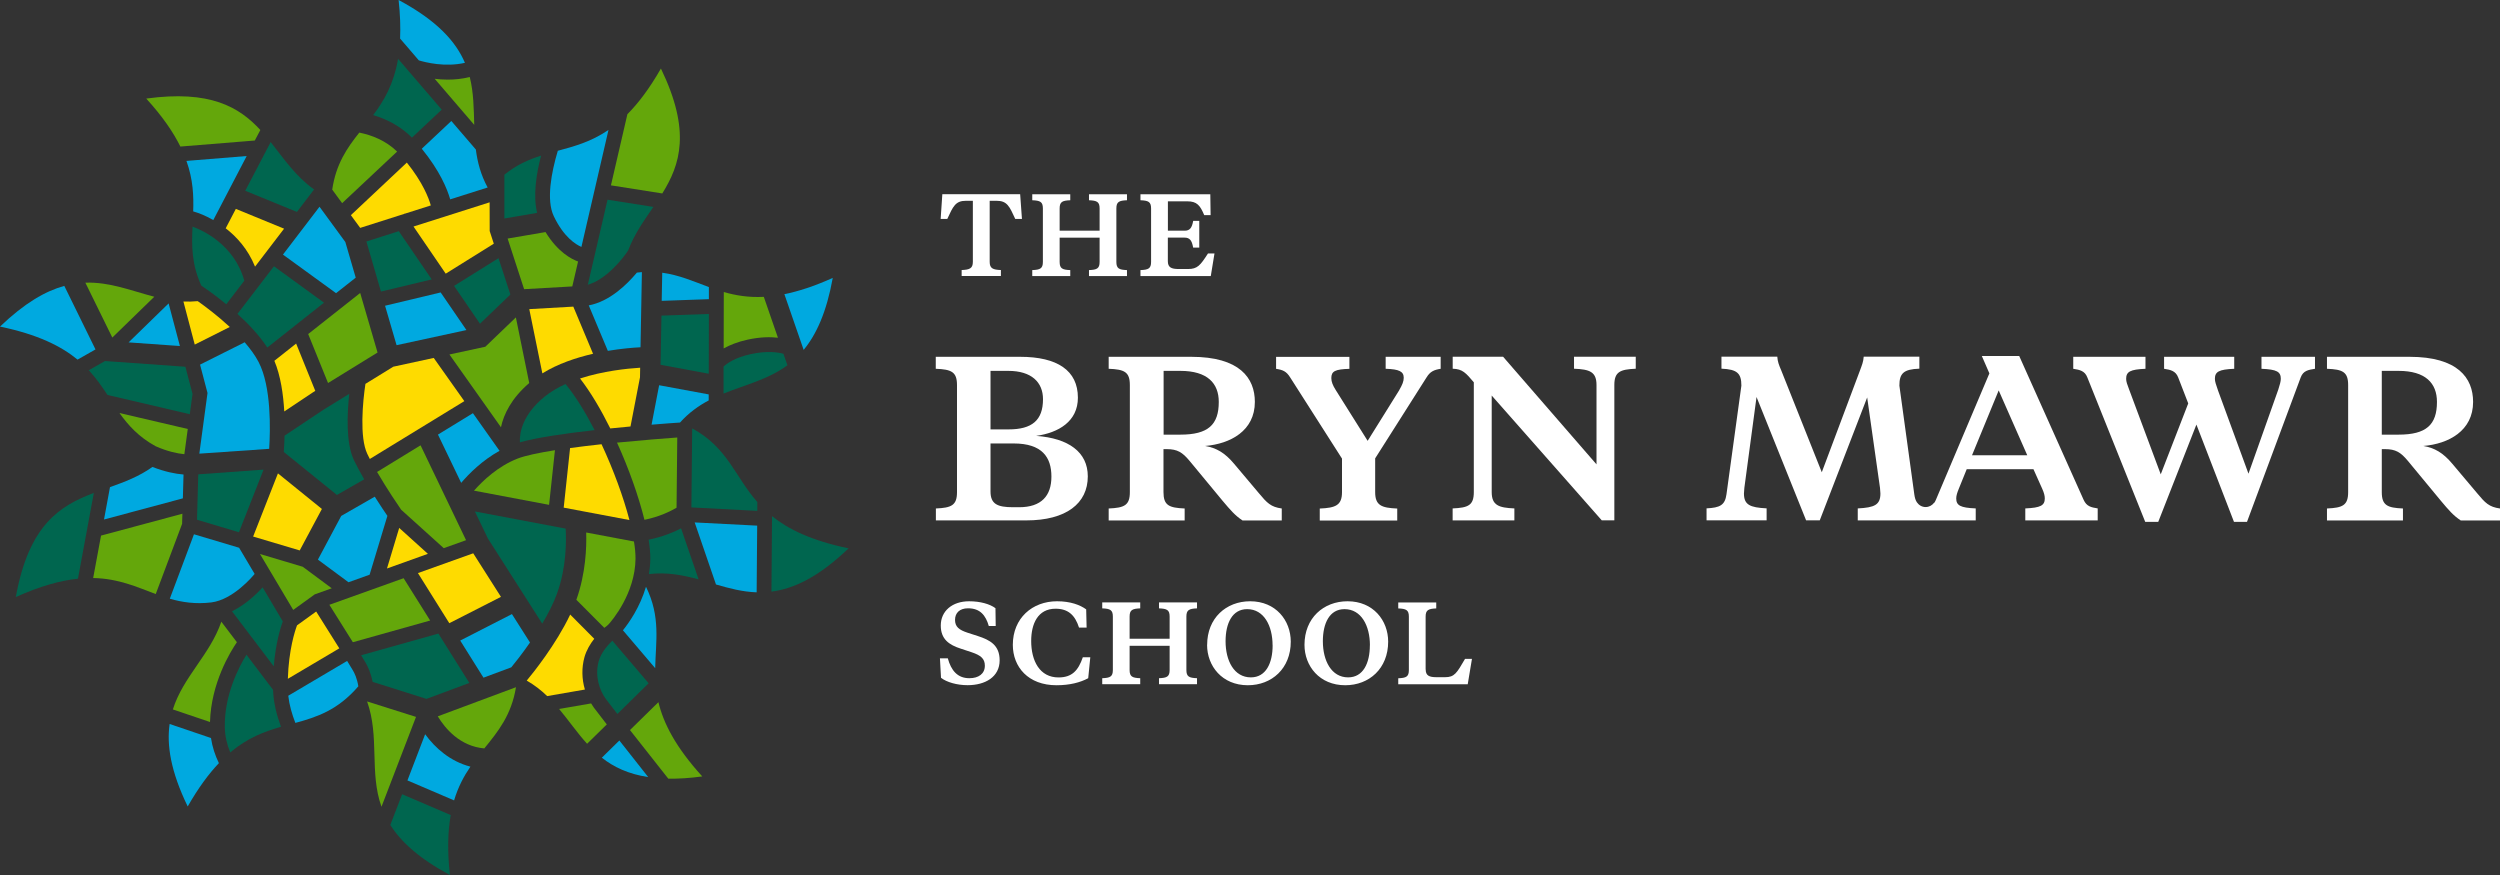 <svg width="300" height="105" viewBox="0 0 300 105" fill="none" xmlns="http://www.w3.org/2000/svg">
<rect x="0" y="0" width="300" height="105" fill="#333333" stroke="none"/>
<g clip-path="url(#clip0_17627_5095)">
<path d="M42.107 25.824L43.224 27.347L48.484 25.674L48.556 25.624L48.57 25.645L51.698 24.651C51.44 23.743 50.731 21.891 48.821 19.509L42.107 25.817V25.824Z" fill="#FEDB00"/>
<path d="M38.628 61.075L33.353 56.805L30.376 64.386L35.966 66.052L38.628 61.075Z" fill="#FEDB00"/>
<path d="M75.66 51.177C75.918 49.832 76.67 45.956 76.799 45.277L76.82 44.125C75.245 44.225 72.354 44.519 69.605 45.42C70.872 47.05 72.11 49.146 73.234 51.413C74.064 51.327 74.88 51.248 75.66 51.177Z" fill="#FEDB00"/>
<path d="M63.514 37.102L65.082 44.805C66.936 43.653 69.126 42.924 71.166 42.452L68.797 36.795C66.721 36.916 64.703 37.031 63.514 37.095V37.102Z" fill="#FEDB00"/>
<path d="M58.755 24.279L49.622 27.183L53.487 32.84L59.256 29.242L58.762 27.726L58.755 24.279Z" fill="#FEDB00"/>
<path d="M72.182 53.308C70.908 53.444 69.627 53.601 68.41 53.766L67.644 60.917L75.532 62.405C74.809 59.63 73.606 56.355 72.189 53.315L72.182 53.308Z" fill="#FEDB00"/>
<path d="M47.904 63.349L46.437 68.219L51.347 66.46L47.904 63.349Z" fill="#FEDB00"/>
<path d="M60.115 71.623L56.787 66.395L50.152 68.77L53.916 74.784L60.115 71.623Z" fill="#FEDB00"/>
<path d="M37.834 46.907L35.536 41.229L32.924 43.296C33.675 45.084 33.998 47.329 34.112 49.375L37.512 47.108L37.834 46.907Z" fill="#FEDB00"/>
<path d="M44.383 55.074L55.72 48.137L52.048 42.952L47.196 44.003L43.853 46.063C43.524 48.223 43.13 52.492 44.075 54.466C44.168 54.666 44.275 54.867 44.376 55.074H44.383Z" fill="#FEDB00"/>
<path d="M70.185 82.737C69.813 81.478 69.784 80.126 70.135 78.861C70.371 78.024 70.822 77.273 71.309 76.651L68.424 73.747C66.714 77.352 63.958 80.77 63.207 81.671C64.144 82.207 64.946 82.837 65.662 83.531L70.192 82.744L70.185 82.737Z" fill="#FEDB00"/>
<path d="M27.084 27.398C28.401 28.413 29.753 29.893 30.605 31.996L34.09 27.441L28.3 25.066L27.084 27.398Z" fill="#FEDB00"/>
<path d="M27.578 39.241C26.089 37.86 24.571 36.73 23.727 36.137C23.14 36.194 22.567 36.208 22.009 36.18L23.369 41.35L27.57 39.241H27.578Z" fill="#FEDB00"/>
<path d="M37.941 73.382L35.644 75.041C35.393 75.707 34.649 77.974 34.542 81.456L40.718 77.802C39.738 76.229 38.586 74.405 37.941 73.382Z" fill="#FEDB00"/>
<path d="M23.641 62.369L28.673 63.871L31.628 56.355C31.628 56.355 23.92 56.905 23.791 56.92L23.641 62.369Z" fill="#00664F"/>
<path d="M54.489 34.306L57.595 38.847L61.245 35.343L59.821 30.981L54.489 34.306Z" fill="#00664F"/>
<path d="M66.843 71.223C67.995 68.062 67.959 64.822 67.88 63.435L56.987 61.375L58.54 64.608L65.068 74.834C65.769 73.662 66.413 72.417 66.85 71.209L66.843 71.223Z" fill="#00664F"/>
<path d="M27.835 73.347L32.852 79.962C33.074 77.23 33.647 75.364 33.933 74.563L31.514 70.486C30.848 71.223 29.517 72.525 27.842 73.354L27.835 73.347Z" fill="#00664F"/>
<path d="M29.317 33.684C28.086 29.257 24.142 27.569 23.104 27.197C22.997 29.45 22.975 31.674 24.156 34.27C24.543 34.528 25.738 35.35 27.155 36.509L29.317 33.684Z" fill="#00664F"/>
<path d="M32.072 41.708L38.879 36.323L32.874 31.954L28.494 37.668C29.796 38.848 31.12 40.242 32.072 41.701V41.708Z" fill="#00664F"/>
<path d="M79.268 43.775L85.051 44.848L85.065 37.675L79.375 37.875L79.268 43.775Z" fill="#00664F"/>
<path d="M51.175 83.867L56.321 81.951L52.607 76.029L43.331 78.632C43.567 79.011 43.753 79.326 43.875 79.526C44.125 79.948 44.498 80.72 44.712 81.822L51.175 83.867Z" fill="#00664F"/>
<path d="M67.866 46.085C66.943 46.499 66.077 47.007 65.332 47.615C62.713 49.761 62.334 51.885 62.384 53.079C64.459 52.493 67.909 51.999 71.352 51.613C70.249 49.468 69.054 47.529 67.866 46.085Z" fill="#00664F"/>
<path d="M32.767 82.78L29.574 78.568C28.666 80.034 26.912 83.381 26.976 87.264C26.998 88.358 27.248 89.367 27.628 90.289C29.725 88.523 31.75 87.779 33.718 87.214C33.203 85.82 32.817 84.303 32.767 82.78Z" fill="#00664F"/>
<path d="M43.968 28.978L45.714 34.986L51.805 33.527L47.854 27.741L43.968 28.978Z" fill="#00664F"/>
<path d="M94.012 42.452C93.411 42.287 92.072 42.059 90.09 42.495C88.207 42.902 87.234 43.61 86.826 43.989V47.229C89.431 46.171 92.151 45.548 94.491 43.832L94.012 42.452Z" fill="#00664F"/>
<path d="M43.703 57.513C43.259 56.741 42.83 55.961 42.479 55.232C41.484 53.151 41.656 49.575 41.914 47.258L38.829 49.16L34.148 52.278C34.126 53.065 34.091 53.737 34.055 54.238L40.432 59.394L43.703 57.52V57.513Z" fill="#00664F"/>
<path d="M90.884 60.252C88.179 57.17 87.32 53.709 83.061 51.406L82.968 60.889L90.877 61.304V60.245L90.884 60.252Z" fill="#00664F"/>
<path d="M92.645 61.94L92.573 70.994C95.228 70.658 98.199 69.278 101.828 65.802C97.376 64.879 94.591 63.506 92.645 61.94Z" fill="#00664F"/>
<path d="M73.478 76.88C72.898 77.445 72.125 78.339 71.846 79.333C71.345 81.128 71.953 82.844 72.683 83.853C72.891 84.139 73.406 84.804 74.086 85.676L77.836 81.993L73.478 76.88Z" fill="#00664F"/>
<path d="M29.431 22.892L35.63 25.431L37.691 22.735C35.465 21.162 34.055 19.03 32.48 17.049L29.431 22.892Z" fill="#00664F"/>
<path d="M54.081 97.805L48.255 95.31L46.838 98.993C48.112 101.009 50.281 103.012 53.988 105C53.666 102.046 53.745 99.722 54.088 97.805H54.081Z" fill="#00664F"/>
<path d="M11.259 59.151C7.215 60.689 3.472 62.934 1.897 71.645C4.882 70.301 7.301 69.657 9.355 69.442L11.259 59.151Z" fill="#00664F"/>
<path d="M77.836 64.758C77.972 65.616 78.044 66.388 78.037 67.046C78.037 67.683 77.965 68.298 77.872 68.891C80.026 68.634 81.959 69.013 83.834 69.528L81.73 63.406C80.807 63.885 79.483 64.429 77.829 64.765L77.836 64.758Z" fill="#00664F"/>
<path d="M44.784 13.81C46.358 14.282 48.012 15.097 49.436 16.513L53.008 13.159L47.768 7.058C47.253 10.098 46.079 12.086 44.784 13.81Z" fill="#00664F"/>
<path d="M70.543 34.163C72.676 33.569 74.666 31.145 75.374 30.065C76.111 28.106 77.278 26.475 78.402 24.83L72.905 23.965L70.543 34.156V34.163Z" fill="#00664F"/>
<path d="M60.523 20.968V26.218L64.452 25.545C63.951 23.457 64.359 20.84 64.932 18.673C63.443 19.145 61.976 19.781 60.523 20.968Z" fill="#00664F"/>
<path d="M10.65 44.426C11.545 45.391 12.239 46.392 12.898 47.394L22.775 49.704L23.104 47.265L22.245 44.011L12.597 43.324L10.658 44.426H10.65Z" fill="#00664F"/>
<path d="M39.365 45.963L45.306 42.302L43.223 35.157L36.982 40.085L39.365 45.963Z" fill="#64A70B"/>
<path d="M65.468 27.848L60.916 28.628L62.892 34.7C63.944 34.642 66.27 34.514 68.675 34.371L69.369 31.381C68.603 31.11 66.936 30.259 65.468 27.855V27.848Z" fill="#64A70B"/>
<path d="M37.77 71.323L39.809 70.594L36.331 68.012L31.199 66.481L35.186 73.19L37.77 71.323Z" fill="#64A70B"/>
<path d="M72.518 75.342C72.755 75.171 72.919 75.035 73.055 74.892C73.434 74.47 76.226 71.209 76.262 67.032C76.262 66.445 76.204 65.752 76.076 64.979L70.343 63.9C70.4 65.68 70.292 68.813 69.162 71.974L72.518 75.342Z" fill="#64A70B"/>
<path d="M66.592 54.023C64.667 54.331 63.042 54.667 62.104 55.032C59.778 55.94 57.96 57.656 56.88 58.879L65.891 60.581L66.592 54.023Z" fill="#64A70B"/>
<path d="M52.535 85.962C53.401 87.393 55.176 89.552 58.118 89.81C59.764 87.779 61.367 85.826 61.918 82.465L52.528 85.962H52.535Z" fill="#64A70B"/>
<path d="M81.272 52.5C79.869 52.6 77.092 52.815 74.043 53.115C75.467 56.248 76.634 59.559 77.335 62.377C79.146 62.012 80.477 61.34 81.186 60.925L81.272 52.5Z" fill="#64A70B"/>
<path d="M53.243 65.781L55.928 64.822L50.467 53.437L45.249 56.634C46.473 58.736 47.861 60.76 48.14 61.168L53.251 65.781H53.243Z" fill="#64A70B"/>
<path d="M63.507 45.964L61.904 38.09L58.239 41.608L53.931 42.538L60.115 51.27C60.451 49.704 61.36 47.809 63.507 45.964Z" fill="#64A70B"/>
<path d="M73.306 22.241L79.475 23.214C81.63 19.746 82.947 15.748 79.311 8.224C77.936 10.627 76.598 12.387 75.288 13.703L73.313 22.241H73.306Z" fill="#64A70B"/>
<path d="M86.833 41.816C87.577 41.401 88.537 41.014 89.717 40.757C91.235 40.428 92.451 40.421 93.353 40.528L91.657 35.622C89.811 35.715 88.264 35.451 86.855 35.043L86.84 41.823L86.833 41.816Z" fill="#64A70B"/>
<path d="M72.812 86.928C72.06 85.962 71.48 85.211 71.251 84.897C71.137 84.739 71.037 84.575 70.936 84.41L67.093 85.076C68.245 86.456 69.254 87.929 70.45 89.252L72.819 86.928H72.812Z" fill="#64A70B"/>
<path d="M21.852 62.855L21.887 61.647L12.125 64.271L11.18 69.363C14.215 69.421 16.426 70.443 18.688 71.287L21.852 62.862V62.855Z" fill="#64A70B"/>
<path d="M75.596 87.607C77.278 89.753 79.225 92.206 80.198 93.443C81.415 93.457 82.761 93.379 84.271 93.171C81.043 89.624 79.611 86.763 79.01 84.26L75.589 87.614L75.596 87.607Z" fill="#64A70B"/>
<path d="M13.477 40.507L18.516 35.608C15.775 34.9 13.184 33.82 10.242 33.92L13.477 40.507Z" fill="#64A70B"/>
<path d="M30.576 16.863L31.242 15.598C28.68 12.823 25.194 10.784 17.55 11.829C19.504 13.974 20.799 15.869 21.644 17.586L30.569 16.863H30.576Z" fill="#64A70B"/>
<path d="M41.055 24.38L47.654 18.187C46.28 16.857 44.612 16.213 43.116 15.912C41.656 17.75 40.318 19.667 39.867 22.756L41.062 24.387L41.055 24.38Z" fill="#64A70B"/>
<path d="M53.745 9.555C53.179 9.555 52.65 9.519 52.163 9.455L56.908 14.983C56.851 13.052 56.844 11.142 56.371 9.24C55.47 9.469 54.582 9.555 53.745 9.555Z" fill="#64A70B"/>
<path d="M28.429 77.066L26.561 74.606C25.187 78.596 21.988 81.192 20.742 85.133L25.201 86.642C25.33 81.965 27.642 78.21 28.429 77.059V77.066Z" fill="#64A70B"/>
<path d="M51.619 74.463L48.434 69.385L39.523 72.574C40.21 73.669 41.377 75.514 42.343 77.066L51.619 74.463Z" fill="#64A70B"/>
<path d="M49.915 86.026L44.053 84.174C45.571 88.451 44.304 92.663 45.778 96.811L49.922 86.026H49.915Z" fill="#64A70B"/>
<path d="M22.531 51.477L14.336 49.561C15.396 51.048 16.648 52.436 18.681 53.551C20.098 54.173 21.272 54.424 22.123 54.502L22.531 51.477Z" fill="#64A70B"/>
<path d="M122.419 23.307L122.634 26.275H121.832C121.138 24.766 120.859 24.094 119.592 24.094H118.762V31.424C118.762 32.218 119.163 32.368 120.107 32.404V33.119H115.398V32.404C116.343 32.368 116.743 32.218 116.743 31.424V24.094H115.913C114.654 24.094 114.374 24.759 113.673 26.275H112.879L113.079 23.307H122.426H122.419Z" fill="white"/>
<path d="M131.953 28.521H127.157V31.432C127.157 32.226 127.487 32.376 128.431 32.411V33.127H123.872V32.411C124.817 32.376 125.146 32.226 125.146 31.432V25.01C125.146 24.216 124.817 24.066 123.872 24.03V23.315H128.431V24.03C127.487 24.066 127.157 24.216 127.157 25.01V27.677H131.953V25.01C131.953 24.216 131.624 24.066 130.679 24.03V23.315H135.238V24.03C134.293 24.066 133.964 24.216 133.964 25.01V31.432C133.964 32.226 134.293 32.376 135.238 32.411V33.127H130.679V32.411C131.624 32.376 131.953 32.226 131.953 31.432V28.521Z" fill="white"/>
<path d="M143.176 29.701C143.025 28.857 142.775 28.514 142.145 28.514H140.141V31.339C140.141 32.09 140.556 32.283 141.451 32.283H142.56C143.691 32.283 144.034 31.854 144.958 30.416H145.738L145.294 33.127H136.856V32.411C137.8 32.376 138.13 32.226 138.13 31.432V25.01C138.13 24.216 137.8 24.066 136.856 24.03V23.315H145.237L145.273 25.818H144.507C144.013 24.638 143.627 24.159 142.474 24.159H140.148V27.684H142.152C142.782 27.684 143.032 27.348 143.183 26.504H143.913V29.715H143.183L143.176 29.701Z" fill="white"/>
<path d="M112.922 81.35L112.793 78.997H113.737C114.138 80.47 114.911 81.385 116.321 81.385C117.431 81.385 118.182 80.856 118.182 79.883C118.182 79.04 117.696 78.639 116.608 78.274L115.312 77.845C113.902 77.395 112.893 76.715 112.893 75.063C112.893 73.325 114.267 72.153 116.293 72.153C117.624 72.153 118.783 72.481 119.456 72.982L119.485 75.12H118.655C118.29 73.862 117.631 72.996 116.164 72.996C115.155 72.996 114.604 73.554 114.604 74.384C114.604 75.213 115.083 75.592 116.114 75.928L117.352 76.329C118.826 76.808 119.957 77.438 119.957 79.24C119.957 81.228 118.232 82.222 116.114 82.222C114.818 82.222 113.594 81.857 112.929 81.342L112.922 81.35Z" fill="white"/>
<path d="M129.942 78.868H130.836L130.586 81.385C129.627 81.9 128.367 82.229 126.778 82.229C123.393 82.229 121.539 80.041 121.539 77.38C121.539 74.169 123.887 72.152 126.843 72.152C128.467 72.152 129.613 72.596 130.343 73.125L130.393 75.314H129.484C128.997 73.79 128.16 73.046 126.664 73.046C124.531 73.046 123.743 74.87 123.743 76.915C123.743 79.29 124.753 81.292 127.022 81.292C128.625 81.292 129.391 80.484 129.942 78.861V78.868Z" fill="white"/>
<path d="M140.356 77.495H135.553V80.405C135.553 81.199 135.882 81.349 136.827 81.385V82.1H132.268V81.385C133.213 81.349 133.542 81.199 133.542 80.405V73.983C133.542 73.189 133.213 73.039 132.268 73.004V72.288H136.827V73.004C135.882 73.039 135.553 73.197 135.553 73.983V76.651H140.356V73.983C140.356 73.189 140.026 73.039 139.082 73.004V72.288H143.641V73.004C142.696 73.039 142.367 73.197 142.367 73.983V80.405C142.367 81.199 142.696 81.349 143.641 81.385V82.1H139.082V81.385C140.026 81.349 140.356 81.199 140.356 80.405V77.495Z" fill="white"/>
<path d="M144.858 77.38C144.858 74.169 147.141 72.152 150.018 72.152C153.103 72.152 154.892 74.455 154.892 77.001C154.892 80.212 152.623 82.229 149.739 82.229C146.654 82.229 144.85 79.926 144.85 77.38H144.858ZM152.709 77.43C152.709 75.099 151.671 73.097 149.66 73.097C147.864 73.097 147.069 74.799 147.069 76.951C147.069 79.283 148.086 81.285 150.104 81.285C151.908 81.285 152.716 79.583 152.716 77.43H152.709Z" fill="white"/>
<path d="M156.538 77.38C156.538 74.169 158.821 72.152 161.706 72.152C164.791 72.152 166.58 74.455 166.58 77.001C166.58 80.212 164.311 82.229 161.427 82.229C158.342 82.229 156.538 79.926 156.538 77.38ZM164.39 77.43C164.39 75.099 163.359 73.097 161.341 73.097C159.537 73.097 158.743 74.799 158.743 76.951C158.743 79.283 159.766 81.285 161.777 81.285C163.581 81.285 164.383 79.583 164.383 77.43H164.39Z" fill="white"/>
<path d="M171.082 80.32C171.082 81.078 171.497 81.264 172.392 81.264H173.408C174.546 81.264 174.811 80.77 175.806 79.061H176.636L176.128 82.108H167.79V81.392C168.735 81.357 169.064 81.207 169.064 80.413V73.991C169.064 73.197 168.735 73.047 167.79 73.011V72.296H172.349V73.011C171.404 73.047 171.075 73.204 171.075 73.991V80.327L171.082 80.32Z" fill="white"/>
<path d="M112.292 61.018C114.181 60.939 114.84 60.639 114.84 59.051V46.214C114.84 44.626 114.181 44.326 112.292 44.254V42.817H122.419C126.878 42.817 129.348 44.455 129.348 47.723C129.348 50.569 127.029 51.928 124.337 52.307C128.217 52.586 130.536 54.245 130.536 57.163C130.536 60.41 127.945 62.448 123.156 62.448H112.306V61.011L112.292 61.018ZM118.862 44.505V51.527H121.031C123.829 51.527 125.16 50.447 125.16 47.902C125.16 45.863 123.772 44.505 121.002 44.505H118.862ZM118.862 53.215V58.979C118.862 60.488 119.692 60.867 121.56 60.867H122.29C124.96 60.867 126.17 59.509 126.17 57.191C126.17 54.874 125.06 53.215 121.632 53.215H118.862Z" fill="white"/>
<path d="M142.954 42.817C148.751 42.817 150.583 45.356 150.583 48.23C150.583 51.706 147.635 53.265 144.614 53.516C145.953 53.744 146.983 54.324 148.114 55.682L151.063 59.18C152.044 60.36 152.502 60.839 153.811 61.018V62.455H149.102C148.193 61.854 147.642 61.196 146.704 60.088L142.746 55.303C141.887 54.274 141.286 53.895 139.998 53.895H139.618V59.051C139.618 60.639 140.27 60.939 142.159 61.018V62.455H133.041V61.018C134.93 60.939 135.582 60.639 135.582 59.051V46.214C135.582 44.626 134.93 44.326 133.041 44.254V42.817H142.939H142.954ZM139.633 44.505V52.157H141.644C144.972 52.157 146.253 50.977 146.253 48.23C146.253 45.992 144.893 44.505 141.644 44.505H139.633Z" fill="white"/>
<path d="M167.918 46.793C168.269 46.192 168.448 45.763 168.448 45.334C168.448 44.576 167.897 44.304 166.279 44.254V42.817H172.879V44.254C172.077 44.383 171.619 44.583 171.189 45.284L165.02 55.003V59.058C165.02 60.646 165.771 60.946 167.668 61.025V62.462H158.371V61.025C160.26 60.946 161.04 60.646 161.04 59.058V55.032L154.821 45.291C154.37 44.562 153.94 44.383 153.131 44.261V42.824H161.928V44.261C160.217 44.311 159.759 44.54 159.759 45.37C159.759 45.82 159.938 46.249 160.289 46.807L164.118 52.901L167.918 46.807V46.793Z" fill="white"/>
<path d="M176.865 45.885C175.906 44.755 175.505 44.276 174.324 44.247V42.809H180.372L191.581 55.725V46.206C191.581 44.619 190.772 44.318 188.882 44.247V42.809H196.29V44.247C194.401 44.326 193.721 44.626 193.721 46.206V62.441H192.211L179.005 47.465V59.044C179.005 60.631 179.836 60.932 181.725 61.01V62.448H174.317V61.01C176.207 60.932 176.858 60.631 176.858 59.044V45.877L176.865 45.885Z" fill="white"/>
<path d="M273.396 46.743C273.568 46.192 273.697 45.785 273.697 45.463C273.697 44.605 273.217 44.333 271.378 44.254V42.817H277.798V44.254C276.989 44.383 276.388 44.483 276.087 45.284L269.638 62.627H268.078L263.569 50.948L258.988 62.627H257.428L250.478 45.284C250.178 44.505 249.569 44.376 248.789 44.254V42.817H257.457V44.254C255.617 44.333 255.138 44.605 255.138 45.463C255.138 45.792 255.266 46.142 255.488 46.721L259.289 56.92L262.588 48.409L261.379 45.284C261.078 44.505 260.47 44.376 259.69 44.254V42.817H268.107V44.254C266.267 44.333 265.788 44.605 265.788 45.463C265.788 45.792 265.917 46.142 266.167 46.872L269.817 56.841L273.396 46.743Z" fill="white"/>
<path d="M289.143 42.817C294.933 42.817 296.772 45.356 296.772 48.23C296.772 51.706 293.823 53.265 290.803 53.516C292.141 53.744 293.172 54.324 294.303 55.682L297.252 59.18C298.232 60.36 298.69 60.839 300 61.018V62.455H295.291C294.382 61.854 293.831 61.196 292.9 60.088L288.942 55.303C288.083 54.274 287.482 53.895 286.194 53.895H285.814V59.051C285.814 60.639 286.473 60.939 288.355 61.018V62.455H279.237V61.018C281.126 60.939 281.778 60.639 281.778 59.051V46.214C281.778 44.626 281.126 44.326 279.237 44.254V42.817H289.135H289.143ZM285.814 44.505V52.157H287.826C291.154 52.157 292.435 50.977 292.435 48.23C292.435 45.992 291.075 44.505 287.826 44.505H285.814Z" fill="white"/>
<path d="M232.084 60.338C231.855 60.646 231.483 60.846 231.075 60.846C230.638 60.846 230.259 60.617 230.03 60.281C229.865 60.045 229.772 59.73 229.715 59.315L227.926 46.278C227.926 44.791 228.434 44.311 230.323 44.24V42.802H223.646C223.596 43.432 223.445 43.782 223.195 44.462L218.614 56.669L213.754 44.462C213.454 43.754 213.325 43.432 213.275 42.802H206.575V44.24C208.465 44.319 208.966 44.798 208.966 46.278L207.177 59.315C206.998 60.624 206.397 60.925 204.786 61.003V62.441H211.994V61.003C209.982 60.903 209.274 60.574 209.274 59.215C209.274 59.115 209.302 58.736 209.324 58.536L210.784 47.637L216.732 62.441H218.371L224.061 47.694L225.6 58.543C225.621 58.743 225.65 59.122 225.65 59.222C225.65 60.581 224.948 60.91 222.93 61.01V62.448H237.087V61.01C235.248 60.932 234.747 60.66 234.747 59.802C234.747 59.473 234.876 59.094 235.047 58.672L236.006 56.305H244.015L245.075 58.672C245.275 59.122 245.375 59.48 245.375 59.802C245.375 60.66 244.874 60.932 243.035 61.01V62.448H251.724V61.01C250.915 60.882 250.386 60.76 250.035 59.98L242.305 42.717H237.817L238.726 44.805L232.306 59.98C232.249 60.124 232.177 60.245 232.099 60.352L232.084 60.338ZM236.643 54.631L239.843 46.85L243.271 54.631H236.643Z" fill="white"/>
<path d="M50.61 17.843C52.778 20.496 53.666 22.67 54.024 23.922L58.519 22.499C57.688 20.976 57.295 19.452 57.102 17.943L54.16 14.518L50.61 17.85V17.843Z" fill="#00A9E0"/>
<path d="M85.044 48.044V47.329L79.096 46.228C78.96 46.928 78.702 48.287 78.187 50.962C79.726 50.833 80.942 50.748 81.601 50.705C82.66 49.525 83.827 48.695 85.044 48.051V48.044Z" fill="#00A9E0"/>
<path d="M44.354 68.963L46.487 61.904C46.179 61.454 45.607 60.61 44.97 59.602L40.947 61.911L38.149 67.154L41.82 69.871L44.354 68.963Z" fill="#00A9E0"/>
<path d="M61.36 80.07C61.739 79.612 62.627 78.503 63.6 77.102L61.431 73.69L55.226 76.866L58.017 81.321L61.36 80.077V80.07Z" fill="#00A9E0"/>
<path d="M32.301 53.866C32.444 51.627 32.58 46.407 31.034 43.446C30.619 42.645 30.025 41.844 29.36 41.072L24.006 43.754L24.901 47.158L23.92 54.438L32.301 53.859V53.866Z" fill="#00A9E0"/>
<path d="M77.521 70.407C76.784 72.896 75.453 74.77 74.751 75.635L78.624 80.184C78.681 76.966 79.304 74.055 77.521 70.415V70.407Z" fill="#00A9E0"/>
<path d="M72.948 42.102C74.544 41.837 75.939 41.715 76.863 41.672L77.027 32.654C76.827 32.669 76.634 32.683 76.426 32.712C75.238 34.135 73.155 36.18 70.65 36.645L72.941 42.102H72.948Z" fill="#00A9E0"/>
<path d="M59.943 54.095L56.751 49.582L52.556 52.15L55.341 57.942C56.293 56.827 57.874 55.239 59.95 54.095H59.943Z" fill="#00A9E0"/>
<path d="M46.208 36.688L47.589 41.422L55.971 39.606L52.879 35.093L46.208 36.688Z" fill="#00A9E0"/>
<path d="M48.012 4.627L50.259 7.244C51.032 7.48 53.408 8.088 55.792 7.538C54.704 4.999 52.478 2.489 47.833 -0C48.026 1.745 48.069 3.268 48.012 4.627Z" fill="#00A9E0"/>
<path d="M90.862 63.077L83.362 62.691L85.917 70.136C87.506 70.6 89.095 71.022 90.798 71.08L90.862 63.084V63.077Z" fill="#00A9E0"/>
<path d="M74.322 88.859L72.218 90.925C73.628 92.034 75.381 92.885 77.786 93.25C76.798 91.998 75.503 90.361 74.322 88.859Z" fill="#00A9E0"/>
<path d="M79.404 36.101L85.065 35.901V34.449C83.233 33.77 81.515 33.005 79.468 32.726L79.404 36.101Z" fill="#00A9E0"/>
<path d="M96.438 41.987C97.956 40.149 99.187 37.474 99.931 33.348C97.712 34.349 95.801 34.964 94.126 35.3L96.438 41.987Z" fill="#00A9E0"/>
<path d="M25.308 88.559L20.355 86.878C19.998 89.417 20.47 92.535 22.524 96.776C23.798 94.544 25.044 92.864 26.267 91.577C25.824 90.661 25.48 89.653 25.316 88.552L25.308 88.559Z" fill="#00A9E0"/>
<path d="M42.343 80.441C42.2 80.205 41.956 79.805 41.656 79.311L34.592 83.488C34.72 84.611 35.035 85.698 35.443 86.749C38.02 86.048 40.525 85.233 43.001 82.358C42.851 81.414 42.543 80.77 42.343 80.441Z" fill="#00A9E0"/>
<path d="M11.459 41.93L7.716 34.306C5.454 34.928 2.949 36.366 6.10352e-05 39.191C4.545 40.135 7.351 41.544 9.305 43.153L11.459 41.93Z" fill="#00A9E0"/>
<path d="M40.325 35.179L42.687 33.319L41.441 29.043L38.342 24.809L33.955 30.552L40.325 35.179Z" fill="#00A9E0"/>
<path d="M23.183 25.367C23.863 25.567 24.607 25.839 25.595 26.411L29.603 18.723L22.374 19.309C23.176 21.555 23.247 23.507 23.183 25.374V25.367Z" fill="#00A9E0"/>
<path d="M66.936 18.101C66.163 20.682 65.533 24.001 66.449 25.932C67.659 28.478 69.111 29.35 69.77 29.629L73.019 15.591C70.922 17.021 68.904 17.564 66.928 18.094L66.936 18.101Z" fill="#00A9E0"/>
<path d="M21.587 41.522L20.234 36.409L15.431 41.086L21.587 41.522Z" fill="#00A9E0"/>
<path d="M54.489 96.053C54.976 94.423 55.67 93.135 56.45 91.998C54.031 91.369 52.22 89.767 51.018 88.108L48.892 93.65L54.489 96.046V96.053Z" fill="#00A9E0"/>
<path d="M25.366 72.289C27.971 71.96 30.319 69.163 30.555 68.87L28.694 65.731L23.276 64.114L20.377 71.845C21.859 72.274 23.448 72.517 25.373 72.289H25.366Z" fill="#00A9E0"/>
<path d="M22.016 56.941C21.035 56.862 19.776 56.612 18.294 56.033C16.691 57.177 14.945 57.835 13.198 58.457L12.482 62.34L21.944 59.802L22.023 56.948L22.016 56.941Z" fill="#00A9E0"/>
</g>
<defs>
<clipPath id="clip0_17627_5095">
<rect width="300" height="105" fill="white"/>
</clipPath>
</defs>
</svg>
